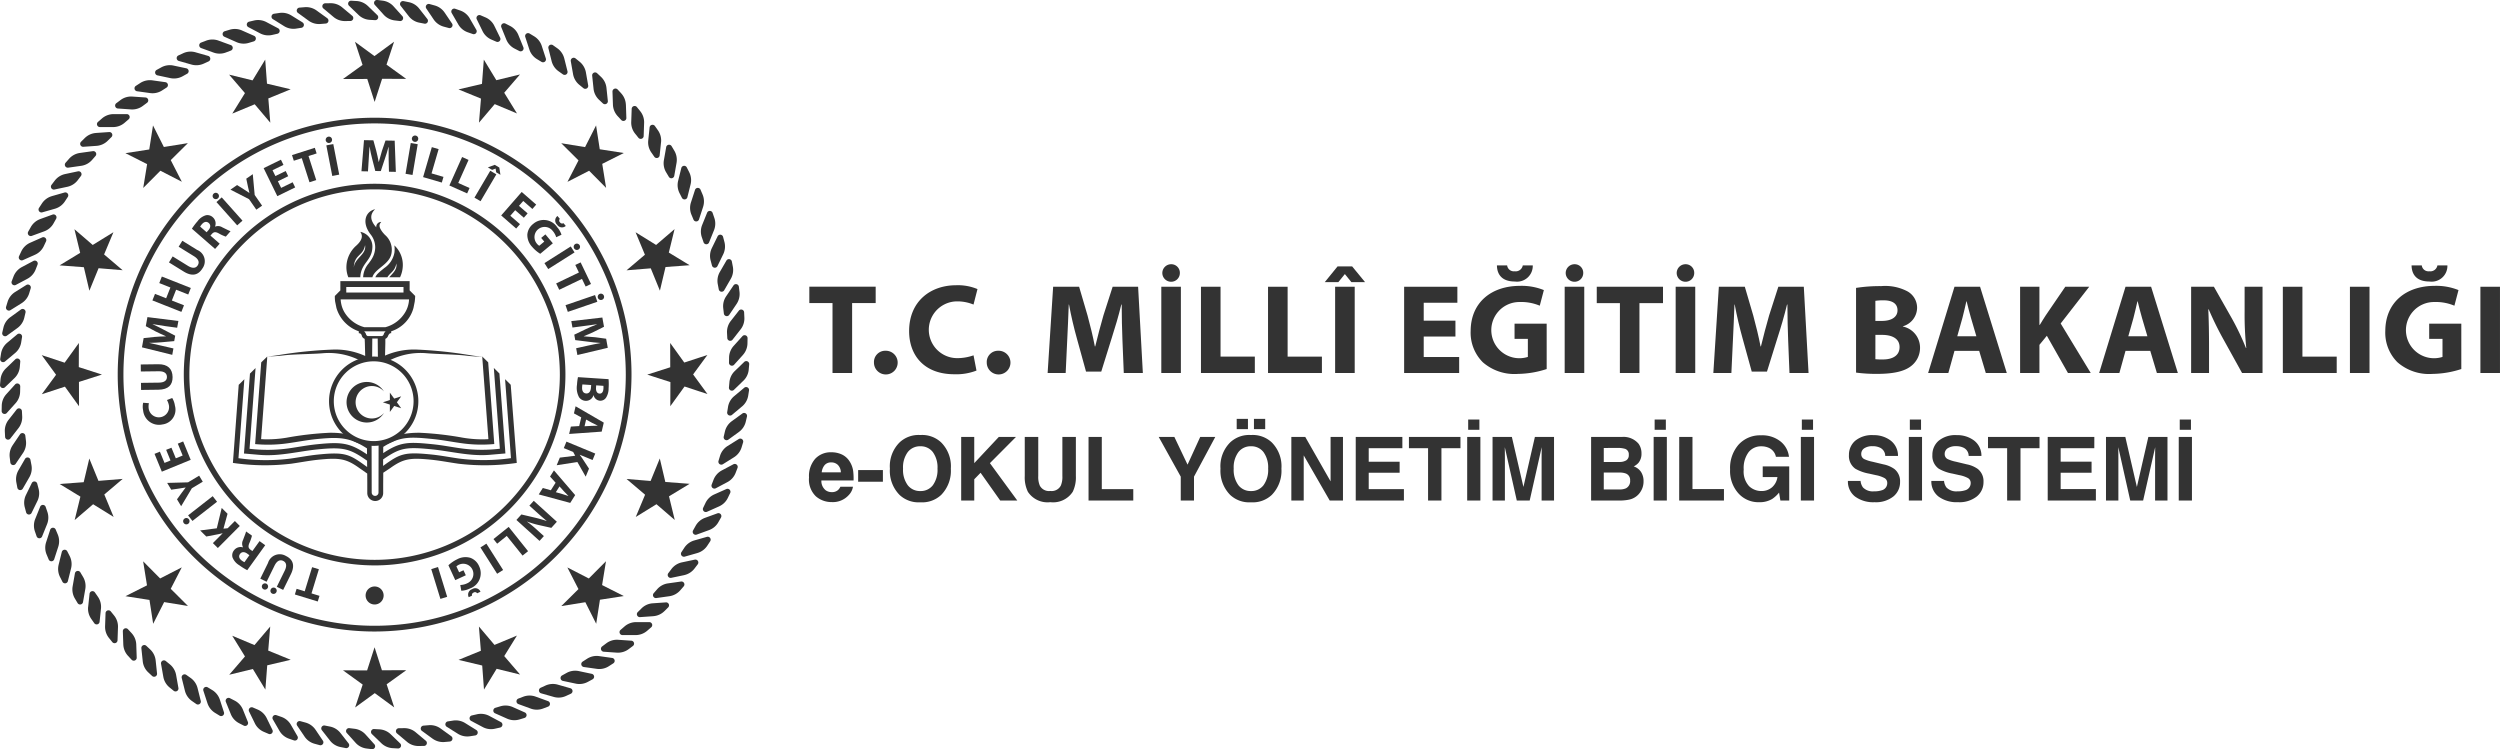 <svg xmlns="http://www.w3.org/2000/svg" width="339.632" height="101.781" viewBox="0 0 339.632 101.781"><defs><style>.a,.b{fill:#333;}.b{fill-rule:evenodd;}</style></defs><g transform="translate(7119.632 -480.001)"><g transform="translate(-7217 293)"><g transform="translate(97.368 187.001)"><g transform="translate(0 0)"><path class="a" d="M453.814,544.483h-1.822a.4.4,0,0,1-.231-.708l.522-.453a2.408,2.408,0,0,1,1.575-.6h1.822a.4.4,0,0,1,.232.709l-.522.452a2.408,2.408,0,0,1-1.576.6" transform="translate(-367.451 -458.206)"/><path class="a" d="M463.769,533.3l-1.82.126a.4.4,0,0,1-.28-.69l.493-.488a2.384,2.384,0,0,1,1.528-.7l1.818-.128a.4.4,0,0,1,.281.689l-.49.488a2.407,2.407,0,0,1-1.529.7" transform="translate(-375.022 -449.587)"/><path class="a" d="M472.98,521.473l-1.807.254a.4.4,0,0,1-.327-.669l.453-.519a2.394,2.394,0,0,1,1.476-.808l1.807-.256a.4.4,0,0,1,.328.666l-.455.524a2.408,2.408,0,0,1-1.476.808" transform="translate(-382.033 -440.477)"/><path class="a" d="M481.391,509.059l-1.785.373a.4.4,0,0,1-.372-.642l.417-.552a2.413,2.413,0,0,1,1.416-.911l1.784-.377a.4.4,0,0,1,.374.643l-.42.552a2.437,2.437,0,0,1-1.413.912" transform="translate(-388.44 -430.926)"/><path class="a" d="M488.962,496.1l-1.75.5a.405.405,0,0,1-.421-.618l.38-.578a2.41,2.41,0,0,1,1.348-1.006l1.753-.5a.4.4,0,0,1,.421.615l-.38.58a2.411,2.411,0,0,1-1.351,1.006" transform="translate(-394.216 -420.972)"/><path class="a" d="M495.675,482.684l-1.71.622a.4.4,0,0,1-.461-.584l.335-.6a2.4,2.4,0,0,1,1.278-1.1l1.712-.622a.4.4,0,0,1,.462.584l-.339.6a2.385,2.385,0,0,1-1.278,1.1" transform="translate(-399.344 -410.671)"/><path class="a" d="M501.476,468.856l-1.666.744a.4.4,0,0,1-.5-.553l.3-.624a2.4,2.4,0,0,1,1.2-1.186l1.665-.742a.4.4,0,0,1,.5.552l-.3.627a2.4,2.4,0,0,1-1.2,1.181" transform="translate(-403.781 -400.064)"/><path class="a" d="M506.35,454.7l-1.611.855a.4.4,0,0,1-.536-.513l.249-.646a2.429,2.429,0,0,1,1.111-1.267l1.61-.855a.4.4,0,0,1,.536.515l-.247.644a2.406,2.406,0,0,1-1.111,1.267" transform="translate(-407.518 -389.212)"/><path class="a" d="M510.271,440.28l-1.547.967a.4.4,0,0,1-.572-.478l.2-.661a2.407,2.407,0,0,1,1.021-1.341l1.544-.963a.4.4,0,0,1,.571.475l-.2.659a2.4,2.4,0,0,1-1.019,1.342" transform="translate(-410.537 -378.171)"/><path class="a" d="M513.212,425.655l-1.475,1.071a.4.4,0,0,1-.6-.433l.158-.674a2.4,2.4,0,0,1,.924-1.408l1.475-1.071a.4.4,0,0,1,.6.435l-.159.674a2.4,2.4,0,0,1-.923,1.405" transform="translate(-412.816 -366.981)"/><path class="a" d="M515.172,410.917l-1.394,1.17a.4.4,0,0,1-.634-.393l.109-.681a2.4,2.4,0,0,1,.823-1.47l1.4-1.171a.4.4,0,0,1,.632.391l-.107.684a2.418,2.418,0,0,1-.824,1.47" transform="translate(-414.352 -355.711)"/><path class="a" d="M516.126,396.114l-1.311,1.267a.4.4,0,0,1-.659-.347l.062-.689a2.4,2.4,0,0,1,.72-1.524l1.31-1.265a.4.4,0,0,1,.658.349l-.062.689a2.382,2.382,0,0,1-.717,1.521" transform="translate(-415.126 -344.403)"/><path class="a" d="M516.084,381.331l-1.22,1.353a.4.4,0,0,1-.68-.3l.012-.693a2.427,2.427,0,0,1,.611-1.57l1.219-1.353a.4.4,0,0,1,.681.3l-.013.69a2.413,2.413,0,0,1-.609,1.568" transform="translate(-415.149 -333.116)"/><path class="a" d="M514.906,366.647l-1.122,1.433a.4.4,0,0,1-.7-.25l-.035-.693a2.415,2.415,0,0,1,.5-1.606l1.123-1.434a.4.4,0,0,1,.7.25l.034.693a2.413,2.413,0,0,1-.5,1.608" transform="translate(-414.281 -321.913)"/><path class="a" d="M512.67,352.123l-1.02,1.509a.4.4,0,0,1-.718-.2l-.082-.687a2.4,2.4,0,0,1,.385-1.639l1.021-1.508a.4.4,0,0,1,.715.2l.084.687a2.414,2.414,0,0,1-.386,1.638" transform="translate(-412.593 -310.843)"/><path class="a" d="M509.407,337.83l-.91,1.576a.4.4,0,0,1-.73-.153l-.131-.68a2.407,2.407,0,0,1,.274-1.661l.91-1.576a.4.4,0,0,1,.728.153l.131.678a2.42,2.42,0,0,1-.272,1.662" transform="translate(-410.123 -299.955)"/><path class="a" d="M505.149,323.838l-.8,1.64a.4.4,0,0,1-.736-.1l-.178-.668a2.4,2.4,0,0,1,.152-1.677l.8-1.638a.4.4,0,0,1,.737.1l.178.669a2.423,2.423,0,0,1-.154,1.676" transform="translate(-406.89 -289.309)"/><path class="a" d="M499.9,310.215l-.683,1.69a.4.4,0,0,1-.742-.053l-.225-.653a2.392,2.392,0,0,1,.035-1.683l.683-1.689a.4.4,0,0,1,.742.05l.225.655a2.408,2.408,0,0,1-.035,1.683" transform="translate(-402.898 -278.947)"/><path class="a" d="M493.707,297.026l-.567,1.734a.4.4,0,0,1-.743,0l-.266-.638a2.4,2.4,0,0,1-.081-1.68l.562-1.734a.4.4,0,0,1,.745,0l.271.635a2.4,2.4,0,0,1,.079,1.68" transform="translate(-398.186 -268.929)"/><path class="a" d="M486.578,284.355l-.441,1.767a.4.4,0,0,1-.742.056l-.315-.619a2.415,2.415,0,0,1-.2-1.67l.441-1.768a.4.4,0,0,1,.745-.053l.312.617a2.4,2.4,0,0,1,.2,1.671" transform="translate(-392.758 -259.311)"/><path class="a" d="M478.567,272.231l-.316,1.793a.4.4,0,0,1-.739.107l-.355-.594a2.4,2.4,0,0,1-.312-1.654l.315-1.795a.4.4,0,0,1,.737-.107l.355.594a2.426,2.426,0,0,1,.315,1.655" transform="translate(-386.654 -250.117)"/><path class="a" d="M469.7,260.734l-.191,1.811a.4.4,0,0,1-.727.156l-.394-.567a2.4,2.4,0,0,1-.43-1.627l.191-1.811a.4.4,0,0,1,.726-.159l.4.569a2.388,2.388,0,0,1,.428,1.627" transform="translate(-379.896 -241.409)"/><path class="a" d="M460.033,249.906l-.062,1.821a.4.4,0,0,1-.715.207l-.431-.538a2.383,2.383,0,0,1-.543-1.593l.063-1.821a.4.4,0,0,1,.715-.206l.434.537a2.389,2.389,0,0,1,.539,1.594" transform="translate(-372.528 -233.221)"/><path class="a" d="M449.393,239.812l.062,1.823a.4.4,0,0,1-.7.258l-.471-.508a2.425,2.425,0,0,1-.653-1.552l-.063-1.823a.407.407,0,0,1,.7-.258l.468.508a2.42,2.42,0,0,1,.652,1.552" transform="translate(-364.362 -225.597)"/><path class="a" d="M437.885,230.508l.19,1.811a.4.4,0,0,1-.679.306l-.506-.474a2.419,2.419,0,0,1-.758-1.5l-.19-1.811a.4.4,0,0,1,.679-.306l.506.475a2.4,2.4,0,0,1,.758,1.5" transform="translate(-355.496 -218.582)"/><path class="a" d="M425.751,222.016l.315,1.795a.4.4,0,0,1-.659.352l-.536-.436a2.416,2.416,0,0,1-.86-1.448l-.315-1.793a.4.4,0,0,1,.655-.353l.539.437a2.421,2.421,0,0,1,.861,1.446" transform="translate(-346.156 -212.192)"/><path class="a" d="M413.046,214.4l.442,1.768a.4.4,0,0,1-.632.4l-.564-.4a2.4,2.4,0,0,1-.96-1.381l-.443-1.768a.4.4,0,0,1,.633-.4l.564.4a2.419,2.419,0,0,1,.959,1.384" transform="translate(-336.39 -206.472)"/><path class="a" d="M399.849,207.673l.564,1.733a.4.4,0,0,1-.6.44l-.592-.359a2.4,2.4,0,0,1-1.052-1.312l-.564-1.733a.4.4,0,0,1,.6-.438l.592.359a2.393,2.393,0,0,1,1.054,1.311" transform="translate(-326.253 -201.444)"/><path class="a" d="M386.218,201.9l.685,1.687a.4.4,0,0,1-.571.481l-.612-.315a2.4,2.4,0,0,1-1.144-1.237l-.683-1.689a.4.4,0,0,1,.567-.481l.618.316a2.391,2.391,0,0,1,1.141,1.237" transform="translate(-315.794 -197.142)"/><path class="a" d="M372.209,197.08l.8,1.637a.4.4,0,0,1-.533.519l-.637-.275a2.4,2.4,0,0,1-1.226-1.153l-.8-1.638a.4.4,0,0,1,.534-.518l.636.274a2.388,2.388,0,0,1,1.226,1.154" transform="translate(-305.053 -193.573)"/><path class="a" d="M357.9,193.256l.913,1.577a.4.4,0,0,1-.5.555l-.654-.227a2.4,2.4,0,0,1-1.3-1.064l-.911-1.577a.4.4,0,0,1,.5-.556l.652.228a2.4,2.4,0,0,1,1.305,1.063" transform="translate(-294.094 -190.768)"/><path class="a" d="M343.372,190.428l1.021,1.509a.4.4,0,0,1-.458.59l-.667-.179a2.423,2.423,0,0,1-1.376-.971l-1.018-1.512a.4.4,0,0,1,.456-.59l.668.184a2.4,2.4,0,0,1,1.373.969" transform="translate(-282.971 -188.724)"/><path class="a" d="M328.674,188.63l1.123,1.434a.4.4,0,0,1-.415.618l-.677-.132a2.4,2.4,0,0,1-1.441-.874l-1.12-1.436a.4.4,0,0,1,.413-.618l.677.135a2.385,2.385,0,0,1,1.439.872" transform="translate(-271.729 -187.469)"/><path class="a" d="M313.888,187.86l1.219,1.354a.4.4,0,0,1-.372.644l-.683-.082a2.417,2.417,0,0,1-1.5-.772l-1.22-1.355A.4.4,0,0,1,311.7,187l.686.086a2.4,2.4,0,0,1,1.5.771" transform="translate(-260.425 -187.001)"/><path class="a" d="M299.085,188.118l1.313,1.268a.4.4,0,0,1-.327.668l-.689-.04a2.4,2.4,0,0,1-1.547-.662l-1.313-1.267a.4.4,0,0,1,.324-.671l.69.04a2.406,2.406,0,0,1,1.548.664" transform="translate(-249.121 -187.316)"/><path class="a" d="M284.339,189.387l1.4,1.174a.4.4,0,0,1-.277.689l-.692.009a2.375,2.375,0,0,1-1.588-.553l-1.4-1.171a.4.4,0,0,1,.275-.69l.692-.01a2.416,2.416,0,0,1,1.591.553" transform="translate(-237.867 -188.398)"/><path class="a" d="M269.723,191.525l1.475,1.068a.4.4,0,0,1-.228.709l-.69.058a2.4,2.4,0,0,1-1.625-.441l-1.473-1.071a.4.4,0,0,1,.228-.71l.689-.057a2.4,2.4,0,0,1,1.625.446" transform="translate(-226.721 -190.103)"/><path class="a" d="M255.293,194.643l1.547.963a.4.4,0,0,1-.178.725l-.684.106a2.393,2.393,0,0,1-1.651-.33l-1.545-.963a.4.4,0,0,1,.177-.725l.685-.1a2.4,2.4,0,0,1,1.651.328" transform="translate(-215.726 -192.553)"/><path class="a" d="M241.138,198.735l1.61.852a.4.4,0,0,1-.128.736l-.674.154a2.391,2.391,0,0,1-1.669-.215l-1.613-.853a.4.4,0,0,1,.128-.731l.674-.159a2.412,2.412,0,0,1,1.672.216" transform="translate(-204.948 -195.735)"/><path class="a" d="M227.314,203.779l1.666.737a.406.406,0,0,1-.074.744l-.665.2a2.4,2.4,0,0,1-1.681-.1l-1.665-.74a.4.4,0,0,1,.075-.743l.662-.2a2.409,2.409,0,0,1,1.681.1" transform="translate(-194.433 -199.637)"/><path class="a" d="M213.906,209.735l1.713.624a.4.4,0,0,1-.024.744l-.647.246a2.388,2.388,0,0,1-1.684.022l-1.712-.621a.4.4,0,0,1,.024-.746l.647-.246a2.408,2.408,0,0,1,1.682-.024" transform="translate(-184.242 -204.226)"/><path class="a" d="M200.957,216.593l1.751.5a.4.4,0,0,1,.029.744l-.628.288a2.419,2.419,0,0,1-1.676.141l-1.756-.5a.4.4,0,0,1-.027-.745l.628-.29a2.4,2.4,0,0,1,1.678-.139" transform="translate(-174.407 -209.492)"/><path class="a" d="M188.539,224.314l1.784.38a.4.4,0,0,1,.079.74l-.6.334a2.42,2.42,0,0,1-1.665.256l-1.782-.38a.4.4,0,0,1-.082-.74l.609-.334a2.41,2.41,0,0,1,1.662-.256" transform="translate(-164.987 -215.41)"/><path class="a" d="M176.72,232.861l1.8.253a.4.4,0,0,1,.133.733l-.583.375a2.389,2.389,0,0,1-1.64.371l-1.807-.252a.4.4,0,0,1-.131-.732l.58-.378a2.42,2.42,0,0,1,1.644-.369" transform="translate(-156.03 -221.947)"/><path class="a" d="M165.543,242.191l1.818.126a.4.4,0,0,1,.181.723l-.555.412a2.4,2.4,0,0,1-1.61.487l-1.818-.127a.4.4,0,0,1-.182-.722l.554-.416a2.4,2.4,0,0,1,1.613-.483" transform="translate(-147.57 -229.073)"/><path class="a" d="M155.078,252.241H156.9a.4.4,0,0,1,.231.71l-.522.452a2.4,2.4,0,0,1-1.575.6h-1.82a.4.4,0,0,1-.234-.708l.522-.452a2.406,2.406,0,0,1,1.575-.6" transform="translate(-139.661 -236.74)"/><path class="a" d="M145.367,262.618l1.819-.126a.4.4,0,0,1,.283.69l-.494.487a2.4,2.4,0,0,1-1.526.7l-1.819.128a.4.4,0,0,1-.281-.69l.49-.487a2.4,2.4,0,0,1,1.529-.7" transform="translate(-132.333 -244.554)"/><path class="a" d="M136.462,273.645l1.806-.252a.4.4,0,0,1,.327.668l-.455.521a2.4,2.4,0,0,1-1.476.808l-1.8.256a.406.406,0,0,1-.331-.671l.456-.519a2.406,2.406,0,0,1,1.478-.811" transform="translate(-125.625 -252.864)"/><path class="a" d="M128.4,285.293l1.782-.378a.4.4,0,0,1,.374.643l-.417.552a2.408,2.408,0,0,1-1.417.909l-1.782.378a.4.4,0,0,1-.374-.641l.419-.55a2.4,2.4,0,0,1,1.414-.912" transform="translate(-119.565 -261.645)"/><path class="a" d="M121.217,297.493l1.753-.5a.4.4,0,0,1,.42.616l-.38.579a2.4,2.4,0,0,1-1.35,1.01l-1.751.5a.4.4,0,0,1-.42-.616l.38-.58a2.41,2.41,0,0,1,1.348-1.006" transform="translate(-114.184 -270.845)"/><path class="a" d="M114.96,310.208l1.713-.621a.4.4,0,0,1,.459.584l-.337.6a2.377,2.377,0,0,1-1.278,1.1l-1.712.625a.4.4,0,0,1-.462-.585l.339-.6a2.411,2.411,0,0,1,1.278-1.1" transform="translate(-109.509 -280.444)"/><path class="a" d="M109.661,323.349l1.665-.738a.4.4,0,0,1,.5.553l-.294.625a2.4,2.4,0,0,1-1.2,1.184l-1.666.742a.4.4,0,0,1-.5-.552l.293-.627a2.422,2.422,0,0,1,1.2-1.187" transform="translate(-105.575 -290.366)"/><path class="a" d="M105.338,336.869l1.612-.855a.4.4,0,0,1,.537.515l-.25.646a2.4,2.4,0,0,1-1.111,1.264l-1.609.856a.4.4,0,0,1-.536-.514l.246-.647a2.442,2.442,0,0,1,1.111-1.265" transform="translate(-102.389 -300.576)"/><path class="a" d="M102.009,350.695l1.545-.967a.4.4,0,0,1,.573.477l-.2.662a2.429,2.429,0,0,1-1.02,1.34l-1.548.964a.4.4,0,0,1-.57-.477l.2-.659a2.408,2.408,0,0,1,1.021-1.34" transform="translate(-99.96 -311.023)"/><path class="a" d="M99.7,364.756l1.476-1.073a.4.4,0,0,1,.6.437l-.158.674a2.417,2.417,0,0,1-.924,1.409l-1.473,1.069a.4.4,0,0,1-.6-.434l.156-.674a2.423,2.423,0,0,1,.923-1.409" transform="translate(-98.312 -321.652)"/><path class="a" d="M98.406,379l1.4-1.171a.4.4,0,0,1,.633.393l-.11.683a2.393,2.393,0,0,1-.821,1.47l-1.4,1.17a.4.4,0,0,1-.631-.39l.107-.684a2.419,2.419,0,0,1,.823-1.47" transform="translate(-97.446 -332.422)"/><path class="a" d="M98.152,393.343l1.31-1.268a.4.4,0,0,1,.658.35l-.06.689a2.409,2.409,0,0,1-.72,1.523L98.027,395.9a.4.4,0,0,1-.656-.347l.063-.69a2.383,2.383,0,0,1,.718-1.521" transform="translate(-97.368 -343.275)"/><path class="a" d="M98.929,407.722l1.22-1.354a.4.4,0,0,1,.682.3l-.016.693a2.384,2.384,0,0,1-.611,1.567l-1.219,1.355a.4.4,0,0,1-.68-.3l.015-.691a2.385,2.385,0,0,1,.609-1.568" transform="translate(-98.082 -354.158)"/><path class="a" d="M100.613,422.053l1.122-1.436a.4.4,0,0,1,.7.252l.037.694a2.416,2.416,0,0,1-.5,1.6l-1.123,1.436a.4.4,0,0,1-.7-.253l-.035-.691a2.406,2.406,0,0,1,.5-1.606" transform="translate(-99.457 -365.006)"/><path class="a" d="M103.255,436.279l1.019-1.509a.4.4,0,0,1,.715.2l.084.689a2.412,2.412,0,0,1-.385,1.636l-1.022,1.511a.4.4,0,0,1-.715-.2l-.082-.685a2.4,2.4,0,0,1,.387-1.638" transform="translate(-101.547 -375.779)"/><path class="a" d="M106.864,450.334l.911-1.579a.4.4,0,0,1,.73.155l.131.678a2.4,2.4,0,0,1-.274,1.661l-.91,1.579a.4.4,0,0,1-.73-.153l-.129-.68a2.42,2.42,0,0,1,.271-1.661" transform="translate(-104.367 -386.427)"/><path class="a" d="M111.429,464.137l.8-1.64a.4.4,0,0,1,.736.1l.177.67a2.4,2.4,0,0,1-.153,1.677l-.8,1.637a.4.4,0,0,1-.739-.1l-.177-.668a2.394,2.394,0,0,1,.156-1.677" transform="translate(-107.905 -396.887)"/><path class="a" d="M116.945,477.626l.681-1.689a.4.4,0,0,1,.745.05l.224.653a2.4,2.4,0,0,1-.037,1.685l-.683,1.687a.4.4,0,0,1-.742-.05l-.225-.653a2.423,2.423,0,0,1,.037-1.683" transform="translate(-112.164 -407.113)"/><path class="a" d="M123.355,490.732l.564-1.732a.4.4,0,0,1,.743,0l.269.638a2.406,2.406,0,0,1,.081,1.68l-.562,1.733a.4.4,0,0,1-.745,0l-.268-.639a2.4,2.4,0,0,1-.082-1.681" transform="translate(-117.094 -417.054)"/><path class="a" d="M130.65,503.4l.442-1.767a.4.4,0,0,1,.743-.054l.315.615a2.434,2.434,0,0,1,.2,1.673l-.443,1.77a.4.4,0,0,1-.742.052l-.312-.617a2.421,2.421,0,0,1-.2-1.671" transform="translate(-122.69 -426.669)"/><path class="a" d="M138.787,515.566l.316-1.793a.4.4,0,0,1,.739-.107l.356.6a2.411,2.411,0,0,1,.312,1.652l-.315,1.795a.4.4,0,0,1-.739.108l-.355-.594a2.433,2.433,0,0,1-.315-1.655" transform="translate(-128.92 -435.901)"/><path class="a" d="M147.73,527.169l.193-1.811a.4.4,0,0,1,.728-.157l.394.568a2.4,2.4,0,0,1,.428,1.627l-.191,1.812a.4.4,0,0,1-.727.156l-.4-.568a2.425,2.425,0,0,1-.43-1.627" transform="translate(-135.755 -444.713)"/><path class="a" d="M157.445,538.156l.065-1.821a.4.4,0,0,1,.714-.207l.436.538a2.4,2.4,0,0,1,.539,1.593l-.063,1.821a.4.4,0,0,1-.714.206l-.434-.538a2.4,2.4,0,0,1-.542-1.592" transform="translate(-143.17 -453.061)"/><path class="a" d="M167.665,548.46l-.063-1.823a.4.4,0,0,1,.7-.256l.471.506a2.42,2.42,0,0,1,.652,1.552l.062,1.82a.4.4,0,0,1-.7.256l-.468-.506a2.4,2.4,0,0,1-.652-1.549" transform="translate(-150.914 -460.895)"/><path class="a" d="M178.373,558.036l-.191-1.813a.4.4,0,0,1,.678-.3l.507.474a2.4,2.4,0,0,1,.758,1.5l.192,1.812a.4.4,0,0,1-.679.3l-.508-.475a2.388,2.388,0,0,1-.757-1.5" transform="translate(-158.979 -468.182)"/><path class="a" d="M189.723,566.847l-.316-1.793a.4.4,0,0,1,.658-.352l.537.436a2.408,2.408,0,0,1,.857,1.448l.318,1.793a.4.4,0,0,1-.655.353l-.539-.437a2.4,2.4,0,0,1-.86-1.448" transform="translate(-167.534 -474.892)"/><path class="a" d="M201.661,574.847l-.441-1.769a.4.4,0,0,1,.631-.4l.565.4a2.4,2.4,0,0,1,.958,1.383l.443,1.767a.4.4,0,0,1-.631.394l-.567-.394a2.408,2.408,0,0,1-.958-1.384" transform="translate(-176.536 -480.989)"/><path class="a" d="M214.132,581.992l-.564-1.733a.4.4,0,0,1,.6-.438l.593.357a2.42,2.42,0,0,1,1.052,1.311l.564,1.736a.4.4,0,0,1-.6.44l-.59-.36a2.4,2.4,0,0,1-1.052-1.312" transform="translate(-185.946 -486.443)"/><path class="a" d="M227.071,588.245l-.683-1.687a.4.4,0,0,1,.57-.481l.613.315a2.391,2.391,0,0,1,1.144,1.237l.681,1.689a.4.4,0,0,1-.567.481l-.617-.317a2.392,2.392,0,0,1-1.142-1.237" transform="translate(-195.713 -491.223)"/><path class="a" d="M240.42,593.583l-.8-1.637a.4.4,0,0,1,.533-.519l.636.274a2.413,2.413,0,0,1,1.227,1.153l.8,1.638a.4.4,0,0,1-.534.518l-.636-.272a2.4,2.4,0,0,1-1.226-1.154" transform="translate(-205.794 -495.311)"/><path class="a" d="M254.1,597.983l-.911-1.577a.4.4,0,0,1,.5-.553l.652.225a2.4,2.4,0,0,1,1.3,1.065l.911,1.577a.4.4,0,0,1-.5.555l-.651-.227a2.392,2.392,0,0,1-1.3-1.065" transform="translate(-216.132 -498.693)"/><path class="a" d="M268.056,601.408l-1.02-1.506a.4.4,0,0,1,.458-.59l.665.181a2.41,2.41,0,0,1,1.377.974l1.019,1.509a.4.4,0,0,1-.456.589l-.668-.182a2.391,2.391,0,0,1-1.375-.974" transform="translate(-226.676 -501.336)"/><path class="a" d="M282.229,603.868l-1.12-1.433a.4.4,0,0,1,.412-.619l.678.134a2.408,2.408,0,0,1,1.441.872l1.121,1.436a.4.4,0,0,1-.415.619l-.677-.135a2.384,2.384,0,0,1-1.441-.874" transform="translate(-237.393 -503.25)"/><path class="a" d="M296.528,605.328l-1.219-1.354a.4.4,0,0,1,.371-.646l.684.084a2.4,2.4,0,0,1,1.5.772l1.22,1.354a.4.4,0,0,1-.372.646l-.686-.087a2.411,2.411,0,0,1-1.5-.77" transform="translate(-248.209 -504.407)"/><path class="a" d="M310.9,605.781l-1.31-1.268a.4.4,0,0,1,.326-.668l.689.04a2.4,2.4,0,0,1,1.548.661l1.31,1.268a.4.4,0,0,1-.324.669l-.69-.038a2.412,2.412,0,0,1-1.548-.664" transform="translate(-259.084 -504.803)"/><path class="a" d="M325.269,605.2l-1.4-1.174a.4.4,0,0,1,.275-.689l.692-.01a2.385,2.385,0,0,1,1.59.556l1.4,1.17a.4.4,0,0,1-.278.69l-.692.009a2.4,2.4,0,0,1-1.59-.552" transform="translate(-269.959 -504.406)"/><path class="a" d="M339.567,603.474,338.09,602.4a.4.4,0,0,1,.23-.709l.692-.057a2.385,2.385,0,0,1,1.622.443l1.477,1.069a.4.4,0,0,1-.23.706l-.69.062a2.416,2.416,0,0,1-1.624-.443" transform="translate(-280.784 -503.112)"/><path class="a" d="M353.717,600.722l-1.544-.969a.4.4,0,0,1,.177-.719l.685-.106a2.4,2.4,0,0,1,1.653.329l1.545.964a.4.4,0,0,1-.178.724l-.685.106a2.419,2.419,0,0,1-1.653-.328" transform="translate(-291.503 -501.031)"/><path class="a" d="M367.666,596.953l-1.61-.853a.4.4,0,0,1,.126-.734l.673-.154a2.424,2.424,0,0,1,1.675.212l1.607.856a.4.4,0,0,1-.127.733l-.676.153a2.384,2.384,0,0,1-1.669-.212" transform="translate(-302.071 -498.173)"/><path class="a" d="M381.322,592.2l-1.666-.743a.4.4,0,0,1,.074-.74l.664-.2a2.418,2.418,0,0,1,1.681.1l1.664.74a.4.4,0,0,1-.074.743l-.662.2a2.416,2.416,0,0,1-1.681-.1" transform="translate(-312.422 -494.563)"/><path class="a" d="M394.639,586.481l-1.713-.627a.4.4,0,0,1,.02-.743l.649-.246a2.4,2.4,0,0,1,1.684-.02l1.712.621a.4.4,0,0,1-.021.746l-.649.246a2.407,2.407,0,0,1-1.682.024" transform="translate(-322.52 -490.21)"/><path class="a" d="M407.542,579.817l-1.753-.5a.405.405,0,0,1-.031-.746l.63-.288a2.416,2.416,0,0,1,1.679-.14l1.753.5a.4.4,0,0,1,.028.744l-.63.29a2.389,2.389,0,0,1-1.676.14" transform="translate(-332.308 -485.137)"/><path class="a" d="M419.966,572.247l-1.782-.378a.4.4,0,0,1-.08-.741l.6-.333a2.4,2.4,0,0,1,1.666-.254l1.782.378a.4.4,0,0,1,.081.742l-.609.332a2.413,2.413,0,0,1-1.663.255" transform="translate(-341.737 -479.372)"/><path class="a" d="M431.859,563.8l-1.807-.256a.4.4,0,0,1-.131-.731l.582-.375a2.4,2.4,0,0,1,1.641-.374l1.806.255a.4.4,0,0,1,.132.731l-.583.377a2.4,2.4,0,0,1-1.639.374" transform="translate(-350.765 -472.933)"/><path class="a" d="M443.165,554.54l-1.818-.128a.4.4,0,0,1-.181-.723l.553-.415a2.394,2.394,0,0,1,1.61-.483l1.819.125a.4.4,0,0,1,.182.723l-.556.416a2.407,2.407,0,0,1-1.61.484" transform="translate(-359.357 -465.875)"/></g></g><path class="b" d="M293.462,215.923l2.662-1.915-1.03-3.141,2.644,1.94,2.669-1.95-1.028,3.114,2.679,1.936-3.279-.015-1.014,3.146-1-3.123Z" transform="translate(-149.502 -18.187)"/><path class="b" d="M228.793,228.42l1.726-2.788-2.153-2.508,3.185.78,1.72-2.823.242,3.27,3.216.764-3.035,1.241.268,3.295-2.118-2.5Z" transform="translate(-99.873 -25.983)"/><path class="b" d="M171.486,267.219l.528-3.237-2.949-1.493,3.241-.5.509-3.266,1.475,2.929,3.264-.525-2.329,2.308,1.508,2.941-2.915-1.5Z" transform="translate(-54.661 -54.682)"/><path class="b" d="M135.5,326.413l-.751-3.192-3.3-.251,2.8-1.7-.78-3.212,2.484,2.141,2.814-1.734-1.269,3.024,2.519,2.14-3.268-.272Z" transform="translate(-25.989 -99.918)"/><path class="b" d="M126.29,391.692l-1.915-2.662-3.141,1.03,1.94-2.644-1.95-2.669,3.114,1.028,1.936-2.679-.015,3.279,3.146,1.013-3.123,1Z" transform="translate(-18.187 -149.502)"/><path class="b" d="M138.787,457.11,136,455.384l-2.508,2.153.78-3.185-2.823-1.72,3.27-.242.764-3.216,1.241,3.035,3.295-.268-2.5,2.118Z" transform="translate(-25.982 -199.881)"/><path class="b" d="M177.586,514.015l-3.236-.528-1.493,2.949-.5-3.241-3.266-.509,2.929-1.475-.525-3.264,2.308,2.329,2.942-1.508-1.5,2.915Z" transform="translate(-54.682 -244.69)"/><path class="b" d="M236.78,549.731l-3.192.751-.251,3.3-1.7-2.8-3.212.78,2.141-2.484-1.734-2.814,3.024,1.269,2.14-2.519-.272,3.268Z" transform="translate(-99.917 -273.096)"/><path class="b" d="M302.059,560.2l-2.662,1.915,1.03,3.141-2.644-1.94-2.669,1.95,1.028-3.114-2.679-1.936,3.279.015,1.013-3.146,1,3.123Z" transform="translate(-149.502 -282.151)"/><path class="b" d="M367.477,546.455l-1.726,2.788,2.153,2.508-3.185-.78L363,553.794l-.242-3.27-3.216-.763,3.035-1.241-.268-3.295,2.118,2.5Z" transform="translate(-199.881 -273.111)"/><path class="b" d="M424.382,507.9l-.528,3.237,2.949,1.493-3.241.5-.509,3.266-1.475-2.929-3.264.525,2.329-2.308-1.508-2.942,2.915,1.5Z" transform="translate(-244.69 -244.653)"/><path class="b" d="M460.1,449.147l.751,3.192,3.3.251-2.8,1.7.78,3.212-2.484-2.141-2.814,1.734,1.269-3.024-2.519-2.14,3.268.272Z" transform="translate(-273.096 -199.861)"/><path class="b" d="M470.564,383.094l1.915,2.662,3.141-1.03-1.94,2.644,1.95,2.669-3.114-1.028-1.936,2.679.015-3.279-3.146-1.013,3.123-1Z" transform="translate(-282.15 -149.502)"/><path class="b" d="M456.823,318.426l2.788,1.726L462.119,318l-.78,3.185,2.823,1.72-3.27.242-.764,3.216-1.241-3.035-3.295.268,2.5-2.118Z" transform="translate(-273.11 -99.873)"/><path class="b" d="M418.266,261.119l3.237.528L423,258.7l.5,3.241,3.266.509-2.929,1.475.525,3.264-2.308-2.329-2.942,1.508,1.5-2.915Z" transform="translate(-244.653 -54.662)"/><path class="b" d="M359.515,225.136l3.192-.751.251-3.3,1.7,2.8,3.212-.78-2.141,2.484,1.734,2.814-3.024-1.269-2.14,2.519.272-3.268Z" transform="translate(-199.861 -25.989)"/><path class="a" d="M228.383,343.919A25.923,25.923,0,1,1,254.306,318a25.951,25.951,0,0,1-25.924,25.922m0-51.088A25.165,25.165,0,1,0,253.547,318a25.195,25.195,0,0,0-25.165-25.166" transform="translate(-80.122 -80.107)"/><path class="a" d="M199.561,324.085a34.9,34.9,0,1,1,34.9-34.9,34.944,34.944,0,0,1-34.9,34.9m0-69.027a34.123,34.123,0,1,0,34.123,34.123,34.162,34.162,0,0,0-34.123-34.123" transform="translate(-51.301 -51.291)"/><g transform="translate(116.488 205.416)"><path class="a" d="M268.22,514.859l1.087.334-.237.769-3.11-.955.237-.769,1.1.34,1.006-3.279.919.281Z" transform="translate(-245.022 -452.661)"/><path class="a" d="M248.427,508.333l1.076-2.187c.322-.654.237-1.109-.2-1.325s-.855-.027-1.184.642l-1.076,2.187-.857-.421,1.049-2.132a1.657,1.657,0,0,1,2.435-.951c.958.472,1.261,1.279.666,2.491l-1.043,2.12Zm-1.226.146a.424.424,0,1,1-.761-.375.424.424,0,1,1,.761.375Zm1.172.576a.426.426,0,0,1-.58.2.42.42,0,0,1-.18-.573.416.416,0,0,1,.56-.2A.423.423,0,0,1,248.373,509.055Z" transform="translate(-229.945 -447.031)"/><path class="a" d="M232.179,496.134a8.36,8.36,0,0,1-1.087-.675,2.153,2.153,0,0,1-.918-1.07,1.071,1.071,0,0,1,.2-.948,1.126,1.126,0,0,1,1.217-.41l.011-.014a1.069,1.069,0,0,1,0-.974c.173-.465.388-.991.417-1.172l.8.572a5.3,5.3,0,0,1-.337.974c-.216.5-.153.719.16.952l.235.168.974-1.353.77.555Zm.294-2.035-.3-.219c-.388-.28-.757-.252-.975.05s-.126.628.227.891a2.388,2.388,0,0,0,.371.227Z" transform="translate(-217.71 -437.087)"/><path class="a" d="M214.2,482.878l-.672-.668,1.319-1.327-.013-.013c-.182.049-.359.085-.532.125l-1.673.321-.833-.827,2.263-.291.667-2.763.793.788-.554,2.026.573-.06.974-.979.671.668Z" transform="translate(-203.727 -426.843)"/><path class="a" d="M202.8,474.436a.431.431,0,0,1-.613-.08.421.421,0,0,1,.083-.6.427.427,0,0,1,.6.069A.434.434,0,0,1,202.8,474.436Zm-.03-1.132,3.341-2.607.593.758-3.342,2.607Z" transform="translate(-196.337 -421.706)"/><path class="a" d="M197.783,459.813l-1.485.893-1.453,2.434-.563-.936.649-.9c.2-.272.345-.463.526-.7l-.006-.01c-.275.055-.536.1-.859.143l-1.092.158-.553-.92,2.833-.077,1.512-.908Z" transform="translate(-189.356 -412.785)"/><path class="a" d="M188.021,440.257l.593,1.443.931-.381-.661-1.612.728-.3,1.026,2.5-3.923,1.607-.992-2.42.728-.3.628,1.53.814-.333-.592-1.444Z" transform="translate(-183.849 -397.851)"/><path class="a" d="M182.988,414.575a2.741,2.741,0,0,1,.369,1.04,2.014,2.014,0,0,1-1.7,2.551,2.159,2.159,0,0,1-2.617-1.887,2.507,2.507,0,0,1,0-1.06l.783.06a2.063,2.063,0,0,0-.015.82,1.393,1.393,0,0,0,2.741-.489,2.423,2.423,0,0,0-.275-.763Z" transform="translate(-178.713 -378.919)"/><path class="a" d="M177.87,397.793l2.437-.032c.728-.009,1.1-.291,1.09-.779s-.363-.776-1.11-.765l-2.437.031-.012-.954,2.374-.031c1.307-.018,1.937.635,1.951,1.74.014,1.068-.568,1.7-1.919,1.721l-2.362.031Z" transform="translate(-177.837 -364.195)"/><path class="a" d="M181.686,369.558c-.5-.072-1.112-.163-1.717-.273l0,.019c.508.225,1.07.506,1.529.755l1.533.8-.133.735-1.693.153c-.514.048-1.132.082-1.694.082l0,.012c.558.127,1.2.261,1.71.387l1.568.36-.158.871-4.116-1.02.227-1.254,1.464-.156c.506-.042,1.048-.077,1.553-.081l0-.02c-.461-.2-.985-.446-1.424-.665l-1.3-.7.223-1.231,4.206.527-.167.919Z" transform="translate(-178.349 -343.668)"/><path class="a" d="M184.861,347.475l1.512.6.579-1.466-1.512-.6.35-.889,3.937,1.555-.351.887-1.647-.65-.579,1.466,1.648.651-.353.893-3.938-1.556Z" transform="translate(-182.923 -325.967)"/><path class="a" d="M194.469,326.789l2.072,1.28c.62.382,1.08.342,1.338-.074s.11-.848-.526-1.24l-2.072-1.28.5-.813,2.019,1.248a1.655,1.655,0,0,1,.713,2.513c-.561.908-1.393,1.132-2.541.423l-2.008-1.241Z" transform="translate(-190.132 -310.37)"/><path class="a" d="M207.087,311.832a8.442,8.442,0,0,1,.773-1.02,2.162,2.162,0,0,1,1.152-.813,1.075,1.075,0,0,1,.924.289,1.122,1.122,0,0,1,.294,1.25l.015.012a1.066,1.066,0,0,1,.969.095c.446.215.95.479,1.126.524l-.645.74a5.364,5.364,0,0,1-.937-.427c-.472-.262-.7-.22-.962.07l-.19.216,1.255,1.1-.624.714Zm2,.483.248-.284c.314-.359.32-.729.04-.973s-.614-.186-.908.142a2.4,2.4,0,0,0-.261.346Z" transform="translate(-200.137 -299.178)"/><path class="a" d="M219.048,297.957a.431.431,0,0,1,.04-.616.419.419,0,0,1,.6.044.425.425,0,0,1-.03.6A.435.435,0,0,1,219.048,297.957Zm1.127-.1,2.818,3.161-.718.639-2.817-3.162Z" transform="translate(-209.172 -289.458)"/><path class="a" d="M232.652,291.416l-.988-1.425-2.525-1.295.9-.623.935.59c.284.178.486.314.731.48l.01-.007c-.072-.271-.129-.529-.2-.849l-.228-1.082.884-.612.259,2.826,1.006,1.452Z" transform="translate(-216.95 -281.347)"/><path class="a" d="M251.443,280.582l-1.4.685.442.9,1.563-.764.345.7-2.427,1.187-1.858-3.806,2.348-1.147.344.706-1.484.725.387.791,1.4-.684Z" transform="translate(-231.411 -275.057)"/><path class="a" d="M265.657,272.923l-1.083.346-.245-.767,3.1-.991.245.766-1.1.353,1.046,3.268-.916.294Z" transform="translate(-243.779 -269.847)"/><path class="a" d="M283.592,265.642a.432.432,0,0,1,.349-.51.42.42,0,0,1,.5.345.425.425,0,0,1-.332.5A.434.434,0,0,1,283.592,265.642Zm1.022.486.809,4.158-.944.183-.808-4.158Z" transform="translate(-258.458 -264.977)"/><path class="a" d="M307.715,269.8c-.01-.509-.017-1.124-.006-1.739h-.019c-.141.538-.328,1.137-.5,1.63l-.544,1.643-.748-.014-.422-1.646c-.13-.5-.263-1.1-.353-1.658h-.013c-.035.571-.066,1.224-.106,1.751l-.1,1.606-.885-.017.345-4.226,1.274.021.389,1.421c.124.492.245,1.022.331,1.52h.018c.128-.488.282-1.044.429-1.513l.478-1.4,1.249.022.158,4.237-.936-.018Z" transform="translate(-274.034 -266.505)"/><path class="a" d="M330.89,265.682l-.707,4.179-.948-.161.707-4.178Zm-.787-.816a.431.431,0,0,1,.507-.354.419.419,0,0,1,.343.5.425.425,0,0,1-.486.351A.435.435,0,0,1,330.1,264.866Z" transform="translate(-293.262 -264.506)"/><path class="a" d="M340.466,271.129l.924.269-.961,3.3,1.619.472-.225.772-2.543-.741Z" transform="translate(-300.921 -269.555)"/><path class="a" d="M356.042,276.789l.876.392-1.4,3.131,1.537.686-.328.734-2.414-1.078Z" transform="translate(-312.384 -273.871)"/><path class="a" d="M371.62,282.553l-2.147,3.65-.828-.487,2.147-3.651Zm.4-.925.155.987-.58-.341-.074-.5-.01-.006-.468.177-.574-.338.933-.348Z" transform="translate(-323.309 -277.282)"/><path class="a" d="M387.007,300.262l-1.174-1.025-.662.757,1.312,1.146-.517.591-2.036-1.777,2.787-3.192,1.97,1.719-.517.593-1.245-1.087-.579.662,1.175,1.026Z" transform="translate(-334.963 -289.099)"/><path class="a" d="M400.62,315.635a4.729,4.729,0,0,1-1.09-.933,2.36,2.36,0,0,1-.663-1.687,2.046,2.046,0,0,1,.8-1.444,2.185,2.185,0,0,1,3.247.441,2.9,2.9,0,0,1,.594,1.035l-.718.336a2.339,2.339,0,0,0-.492-.875,1.379,1.379,0,0,0-2.162,1.714,1.261,1.261,0,0,0,.351.322l.68-.567-.419-.5.574-.479,1.01,1.211Zm2.663-4.749a.331.331,0,0,0,.016.47.352.352,0,0,0,.475.118l.315.376a.772.772,0,0,1-1.172-.168.758.758,0,0,1,.045-1.183Z" transform="translate(-346.347 -299.571)"/><path class="a" d="M412.753,327.491l-3.576,2.26-.513-.811,3.576-2.261Zm.082-1.129a.432.432,0,0,1,.6.141.419.419,0,0,1-.141.586.426.426,0,0,1-.585-.127A.434.434,0,0,1,412.834,326.362Z" transform="translate(-353.82 -311.614)"/><path class="a" d="M418.455,338.4l-.492-1.026.725-.347,1.408,2.932-.725.348-.5-1.041-3.091,1.484-.416-.866Z" transform="translate(-358.928 -319.795)"/><path class="a" d="M425.036,356.007l-4.01,1.373-.312-.911,4.011-1.373Zm.342-1.08a.432.432,0,0,1,.553.275.422.422,0,0,1-.273.54.428.428,0,0,1-.542-.261A.435.435,0,0,1,425.378,354.927Z" transform="translate(-363.007 -333.425)"/><path class="a" d="M426.255,372.371c.5-.11,1.1-.237,1.708-.346l0-.019c-.556-.033-1.181-.1-1.7-.173l-1.719-.213-.133-.737,1.535-.737c.464-.225,1.033-.474,1.559-.672l0-.012c-.568.077-1.215.175-1.74.238l-1.6.213-.158-.873,4.218-.488.227,1.256-1.318.66c-.459.217-.955.441-1.427.621l0,.02c.5.03,1.08.074,1.568.124l1.466.2.223,1.232-4.129.981-.167-.921Z" transform="translate(-365.516 -343.831)"/><path class="a" d="M431.533,402.917a7.631,7.631,0,0,1,.006,1.241,2.336,2.336,0,0,1-.321,1.232.921.921,0,0,1-.861.454.959.959,0,0,1-.858-.756h-.012a1.059,1.059,0,0,1-1.1.771,1.13,1.13,0,0,1-.868-.5,2.666,2.666,0,0,1-.273-1.686,7.388,7.388,0,0,1,.131-1.031Zm-3.555.716a3.017,3.017,0,0,0-.038.369c-.028.432.11.826.555.856.427.028.622-.344.652-.819l.022-.326Zm1.875.125-.021.313c-.033.5.156.785.47.806s.5-.212.533-.645a2.594,2.594,0,0,0,0-.408Z" transform="translate(-367.979 -369.822)"/><path class="a" d="M424.428,420.81l-.99-.54.225-.965,3.828,2.22-.285,1.223-4.42.316.233-1,1.132-.072Zm.453,1.209.934-.053c.262-.016.585-.018.844-.023l0-.011c-.231-.119-.528-.252-.751-.375l-.817-.449Z" transform="translate(-364.587 -382.525)"/><path class="a" d="M420.9,441.134l-.364.877-1.73-.716-.007.017c.115.15.215.3.319.445l.933,1.428-.45,1.085-1.129-1.986-2.812.434.428-1.034,2.086-.257-.273-.508-1.277-.53.363-.877Z" transform="translate(-359.153 -397.931)"/><path class="a" d="M407.7,457.632l-.757-.836.53-.837,2.883,3.356-.671,1.061-4.276-1.154.551-.87,1.092.305Zm.031,1.29.9.258c.253.07.557.174.8.256l.006-.01c-.179-.187-.416-.412-.585-.6l-.624-.692Z" transform="translate(-351.339 -410.47)"/><path class="a" d="M395,473.353l3.14,2.845-.752.83-1.741-.391a12.349,12.349,0,0,1-1.54-.463l-.013.014a15.781,15.781,0,0,1,1.364,1.126l.918.832-.591.652-3.14-2.845.675-.746,1.82.428a15.734,15.734,0,0,1,1.6.459l.008-.017c-.431-.358-.883-.75-1.395-1.213l-.946-.857Z" transform="translate(-341.609 -423.731)"/><path class="a" d="M384.2,491.563l-.749.6-2.147-2.675L380,490.545l-.5-.627,2.063-1.655Z" transform="translate(-331.579 -435.098)"/><path class="a" d="M374.331,501.938l-2.27-3.576.811-.516,2.27,3.576Z" transform="translate(-325.914 -442.405)"/><path class="a" d="M353.758,506.633a4.741,4.741,0,0,1,1.183-.81,2.355,2.355,0,0,1,1.8-.2,2.051,2.051,0,0,1,1.189,1.147,2.188,2.188,0,0,1-1.268,3.025,2.927,2.927,0,0,1-1.155.3l-.139-.78a2.339,2.339,0,0,0,.972-.249,1.381,1.381,0,1,0-1.5-2.279l.372.8.594-.275.315.68-1.433.661Zm3.9,3.808a.33.33,0,0,0-.458-.107.352.352,0,0,0-.238.429l-.445.206a.773.773,0,0,1,.466-1.089.758.758,0,0,1,1.131.35Z" transform="translate(-311.959 -448.255)"/><path class="a" d="M345.181,515.541l-1.245-4.047.919-.282,1.246,4.046Z" transform="translate(-304.471 -452.594)"/></g><g transform="translate(147.036 266.675)"><path class="a" d="M307.634,522.33a1.224,1.224,0,1,0,1.225,1.224A1.225,1.225,0,0,0,307.634,522.33Z" transform="translate(-306.409 -522.33)"/></g><g transform="translate(128.977 215.422)"><path class="a" d="M296.436,314.564c.113-1.339,1.753-1.768,1.534-3.061C297.7,313.015,296.51,312.724,296.436,314.564Zm-.742,1.3a3.665,3.665,0,0,1-.256-1.511,3.948,3.948,0,0,1,1.326-2.778c.785-.7.969-1.328.552-1.881a2.019,2.019,0,0,1,1.646,2.142c-.072,1.8-1.561,2.088-1.639,4.028Zm6.255-4.332a3.633,3.633,0,0,1,1.147,2.821,3.9,3.9,0,0,1-.373,1.511h-1.467c.493-.578,1.1-1.051.963-1.871-.19,1.057-.827,1.233-1.219,1.871h-1.634a1.552,1.552,0,0,1,.4-.557c.116-.115.244-.226.377-.336s.291-.236.437-.357a3.209,3.209,0,0,0,1.381-2.106A3.565,3.565,0,0,0,301.95,311.533Zm-2.986,4.332h-1.256a3.108,3.108,0,0,1,.745-1.87c.1-.137.2-.273.3-.414a4.078,4.078,0,0,0,.281-.479,3.106,3.106,0,0,0,.316-1.271,2.811,2.811,0,0,0-.571-1.719c-1.316-1.648-.779-3.174.56-3.495-.757.739-.685,1.516.153,2.467a.67.67,0,0,1,.684-.737c-.417.429-.238.841.167,1.388.089.112.2.236.33.373a2.656,2.656,0,0,1,.906,2.378C301.409,314.123,299.316,314.634,298.964,315.865Z" transform="translate(-279.984 -306.618)"/><g transform="translate(13.091 20.018)"><path class="a" d="M300.586,409.628a2.731,2.731,0,0,1-.994.938,2.665,2.665,0,0,1-1.193.34,1.066,1.066,0,0,1-.14.006,2.756,2.756,0,0,1-1.149-5.259,2.436,2.436,0,0,1,.328-.127,2.758,2.758,0,0,1,3.149,1.159,2.205,2.205,0,0,0-2.553-.534,2.048,2.048,0,0,0-.292.163,2.2,2.2,0,0,0,1.2,4.047h0a2.187,2.187,0,0,0,1.638-.733" transform="translate(-293.127 -401.949)"/><path class="a" d="M318.336,413.014l.432.6-.95-.31-.589.811v-1l-.95-.311.95-.31v-1l.253.348.337.46.95-.307-.588.807Z" transform="translate(-308.965 -406.591)"/><path class="a" d="M291.566,390.869a6.067,6.067,0,1,0,6.067,6.067A6.066,6.066,0,0,0,291.566,390.869Zm0,11.486a5.419,5.419,0,1,1,5.419-5.419A5.418,5.418,0,0,1,291.566,402.355Z" transform="translate(-285.499 -390.869)"/></g><path class="b" d="M268.175,361.82l-.766-.761.8,10.731a26.555,26.555,0,0,1-7.067.051c-1.239-.176-2.475-.418-3.713-.544-3.712-.378-4.268-.131-6.592,1.549l.006-.883c2.3-1.6,3.117-1.725,6.658-1.365,2.634.268,5.178.97,7.855.736l2.1-.183-.815-10.86-.759-.753.817,10.973a20.768,20.768,0,0,1-5.353-.062c-1.258-.178-2.513-.423-3.769-.55-3.347-.341-4.412-.327-6.725,1.207l.006-.846c2.3-1.445,3.661-1.379,6.79-1.061,1.266.129,2.53.375,3.8.554a18.809,18.809,0,0,0,4.494.119l-.827-11.1-.071-.07-.7-.682,0-.035-.036,0V358a17.638,17.638,0,0,1-1.772-.221,59.413,59.413,0,0,0-7.284-.746,9.814,9.814,0,0,0-4.15.825l.041-1.7s0-.018,0-.018v-.558a.691.691,0,0,0,.339-.325c.124-.325.272-.47.456-.438v-.262a4.573,4.573,0,0,0,3.031-3.19l.166-.837a7.57,7.57,0,0,0,.06-.774l-.752-.756v-1.258h-9.412V349l-.749.756a4.892,4.892,0,0,0,.039.763l.179.87a4.8,4.8,0,0,0,3.036,3.168v.262c.262,0,.378.159.428.406a.662.662,0,0,0,.371.357l.025.541.044,1.784a9.772,9.772,0,0,0-4.257-.872,58.662,58.662,0,0,0-7.25.712,17.5,17.5,0,0,1-1.791.223,19.125,19.125,0,0,0,2.28-.148c1.255-.149,4-.172,5.262-.284a9.312,9.312,0,0,1,4.954.932,5.892,5.892,0,0,1,1.746-.333l.023-2.593h.735l.026,2.61a5.882,5.882,0,0,1,1.559.366,9.333,9.333,0,0,1,5.064-.982c1.264.112,4.041.169,5.3.318a19.214,19.214,0,0,0,2.261.148v.005l.005.212.824,10.988-.543.025a16.126,16.126,0,0,1-2.96-.228,43.423,43.423,0,0,0-5.845-.665c-.206,0-.411,0-.615.008a11.626,11.626,0,0,0-1.722.188,5.9,5.9,0,0,1-3.234,1.414v.141l-.011,6.364a.462.462,0,0,1-.925,0l-.009-3.887.009.006-.009-.006-.006-2.478v-.12a5.9,5.9,0,0,1-3.626-1.484,12.009,12.009,0,0,0-1.421-.139c-.2-.006-.408-.009-.614-.008a43.438,43.438,0,0,0-5.846.665,16.118,16.118,0,0,1-2.959.228l-.544-.025.824-10.988.005-.212v-.015l-.037,0,0,.035-.706.682-.071.07-.827,11.1a18.806,18.806,0,0,0,4.494-.119c1.268-.18,2.533-.425,3.8-.554,3.16-.322,4.558-.25,6.9,1.258l.006.811c-2.355-1.583-3.466-1.713-6.836-1.369-1.257.127-2.511.372-3.77.55a20.766,20.766,0,0,1-5.353.062l.818-10.973-.76.753-.815,10.86,2.1.183c2.677.234,5.221-.467,7.855-.736,3.565-.364,4.423-.117,6.771,1.529l.006.857c-2.415-1.757-2.936-2.071-6.7-1.688-1.237.126-2.474.369-3.713.544a26.555,26.555,0,0,1-7.067-.051l.8-10.731-.766.761-.79,10.61a29.9,29.9,0,0,0,7.924.108c1.23-.175,2.457-.416,3.686-.541,2.858-.291,3.78-.159,5.587,1.143l1.051.735.008,1.161c0,.005,0,.006,0,.012v1.483a1.075,1.075,0,0,0,1.071,1.072h.017a1.075,1.075,0,0,0,1.072-1.072v-1.1l.011-1.668.939-.622c1.808-1.3,2.729-1.434,5.587-1.143,1.229.125,2.455.366,3.687.541a29.9,29.9,0,0,0,7.924-.108ZM245.834,348.54h7.776v.753h-7.776Zm-.307,3.324a3.7,3.7,0,0,1-.364-.979,4.436,4.436,0,0,1-.092-.661h9.292a3.482,3.482,0,0,1-.089.661,3.6,3.6,0,0,1-.374.986A4.482,4.482,0,0,1,251.151,354h-2.858A4.522,4.522,0,0,1,245.526,351.864Zm5.185,3.339H248.73a.4.4,0,0,1-.212-.237.709.709,0,0,0-.225-.359l0-.049h2.858l0,.049a.6.6,0,0,0-.21.3A.407.407,0,0,1,250.711,355.2Z" transform="translate(-230.402 -337.97)"/></g></g><g transform="translate(-7049 113)"><path class="a" d="M42.467,414.516H39.318v-2.227h9.013v2.227h-3.2v9.5H42.467Z" transform="translate(0 -6.342)"/><path class="a" d="M66.357,440.7a1.531,1.531,0,0,1,1.566-1.618,1.61,1.61,0,1,1-1.566,1.618Z" transform="translate(-18.258 -24.43)"/><path class="a" d="M90.211,423.288a7.561,7.561,0,0,1-3.01.5c-4.054,0-6.142-2.523-6.142-5.864,0-4,2.853-6.229,6.4-6.229a6.914,6.914,0,0,1,2.888.522l-.539,2.105a5.729,5.729,0,0,0-2.227-.435A3.855,3.855,0,0,0,87.6,421.6a6.623,6.623,0,0,0,2.21-.383Z" transform="translate(-28.185 -5.944)"/><path class="a" d="M113.537,440.7a1.531,1.531,0,0,1,1.566-1.618,1.61,1.61,0,1,1-1.566,1.618Z" transform="translate(-50.115 -24.43)"/><path class="a" d="M149.147,419.551c-.052-1.409-.1-3.112-.1-4.816h-.052c-.365,1.5-.852,3.164-1.3,4.538l-1.425,4.572h-2.069l-1.252-4.538c-.383-1.374-.783-3.042-1.06-4.572h-.035c-.07,1.583-.122,3.39-.209,4.851l-.209,4.451h-2.451l.748-11.718h3.529l1.147,3.912c.365,1.356.731,2.816.991,4.19h.052c.331-1.356.731-2.9,1.113-4.207l1.252-3.895h3.46l.644,11.718h-2.591Z" transform="translate(-67.293 -6.361)"/><path class="a" d="M189.209,405.957v11.718h-2.66V405.957Zm-2.521-1.86a1.2,1.2,0,0,1,1.217-1.2,1.162,1.162,0,0,1,1.165,1.2,1.18,1.18,0,0,1-1.165,1.182A1.2,1.2,0,0,1,186.688,404.1Z" transform="translate(-99.415 0)"/><path class="a" d="M203.143,412.318h2.66v9.493h4.658v2.225h-7.319Z" transform="translate(-110.62 -6.361)"/><path class="a" d="M231.2,412.318h2.661v9.493h4.658v2.225H231.2Z" transform="translate(-129.566 -6.361)"/><path class="a" d="M258.646,403.808l1.756,2.138h-1.86l-.869-1.078h-.035l-.869,1.078h-1.843l1.739-2.138Zm.348,2.764V418.29h-2.66V406.572Z" transform="translate(-145.585 -0.615)"/><path class="a" d="M295.1,419.081H290.79v2.782h4.815v2.173H288.13V412.318h7.232v2.173H290.79v2.434H295.1Z" transform="translate(-168.006 -6.361)"/><path class="a" d="M326.282,417.461a13.093,13.093,0,0,1-3.911.661,6.533,6.533,0,0,1-4.764-1.582,5.671,5.671,0,0,1-1.652-4.259c.017-3.895,2.851-6.12,6.693-6.12a8.066,8.066,0,0,1,3.252.574l-.557,2.121a6.491,6.491,0,0,0-2.73-.5,3.818,3.818,0,1,0,1.113,7.459v-2.451h-1.808v-2.069h4.364Zm-5.372-14.082a.914.914,0,0,0,1.026.8.976.976,0,0,0,1.1-.8h1.356a2.137,2.137,0,0,1-2.434,2.191c-1.721,0-2.417-.921-2.434-2.191Z" transform="translate(-186.794 -0.325)"/><path class="a" d="M357.945,405.957v11.718h-2.66V405.957Zm-2.521-1.86a1.2,1.2,0,0,1,1.217-1.2,1.162,1.162,0,0,1,1.165,1.2,1.18,1.18,0,0,1-1.165,1.182A1.2,1.2,0,0,1,355.424,404.1Z" transform="translate(-213.351 0)"/><path class="a" d="M371.846,414.543H368.7v-2.225H377.7v2.225h-3.2v9.493h-2.66Z" transform="translate(-222.408 -6.361)"/><path class="a" d="M404.37,405.957v11.718h-2.66V405.957Zm-2.521-1.86a1.2,1.2,0,0,1,1.217-1.2,1.163,1.163,0,0,1,1.165,1.2,1.18,1.18,0,0,1-1.165,1.182A1.2,1.2,0,0,1,401.849,404.1Z" transform="translate(-244.698 0)"/><path class="a" d="M427.617,419.551c-.052-1.409-.1-3.112-.1-4.816h-.052c-.364,1.5-.852,3.164-1.3,4.538l-1.425,4.572h-2.069l-1.252-4.538c-.383-1.374-.783-3.042-1.061-4.572h-.035c-.07,1.583-.122,3.39-.209,4.851l-.209,4.451h-2.451l.748-11.718h3.528l1.147,3.912c.365,1.356.731,2.816.991,4.19h.052c.331-1.356.731-2.9,1.113-4.207l1.252-3.895h3.46l.644,11.718h-2.591Z" transform="translate(-255.324 -6.361)"/><path class="a" d="M477.166,412.294a21.076,21.076,0,0,1,3.425-.244,6.468,6.468,0,0,1,3.46.661,2.55,2.55,0,0,1,1.409,2.295,2.647,2.647,0,0,1-1.93,2.5v.035a2.932,2.932,0,0,1,2.33,2.886,3.122,3.122,0,0,1-1.217,2.486c-.852.678-2.278,1.06-4.607,1.06a20.536,20.536,0,0,1-2.868-.174Zm2.626,4.485h.869c1.391,0,2.138-.573,2.138-1.443,0-.886-.678-1.355-1.878-1.355a7.226,7.226,0,0,0-1.13.069Zm0,5.2a8.356,8.356,0,0,0,1.026.035c1.2,0,2.26-.451,2.26-1.686,0-1.182-1.06-1.652-2.382-1.652h-.9Z" transform="translate(-295.649 -6.18)"/><path class="a" d="M510.894,421.028l-.835,3.008h-2.747l3.582-11.718h3.476L518,424.036h-2.851l-.9-3.008Zm2.973-1.982-.731-2.486c-.208-.7-.417-1.564-.591-2.259h-.035c-.174.7-.348,1.582-.539,2.259l-.7,2.486Z" transform="translate(-316.004 -6.361)"/><path class="a" d="M545.788,412.318h2.625V417.5h.052c.26-.452.538-.87.8-1.287l2.659-3.895h3.252l-3.877,4.99,4.085,6.728H552.29l-2.868-5.06-1.008,1.234v3.825h-2.625Z" transform="translate(-341.984 -6.361)"/><path class="a" d="M582.437,421.028l-.835,3.008h-2.747l3.582-11.718h3.476l3.634,11.718H586.7l-.9-3.008Zm2.973-1.982-.731-2.486c-.208-.7-.417-1.564-.591-2.259h-.035c-.174.7-.348,1.582-.538,2.259l-.7,2.486Z" transform="translate(-364.312 -6.361)"/><path class="a" d="M617.331,424.036V412.318h3.094l2.434,4.294a33.925,33.925,0,0,1,1.912,4.016h.052a43.432,43.432,0,0,1-.226-4.885v-3.425h2.434v11.718h-2.781l-2.5-4.52a43.53,43.53,0,0,1-2.034-4.138l-.052.018c.07,1.547.1,3.2.1,5.111v3.529Z" transform="translate(-390.292 -6.361)"/><path class="a" d="M655.7,412.318h2.66v9.493h4.658v2.225H655.7Z" transform="translate(-416.202 -6.361)"/><path class="a" d="M686.422,412.318v11.718h-2.661V412.318Z" transform="translate(-435.148 -6.361)"/><path class="a" d="M708.88,417.461a13.093,13.093,0,0,1-3.911.661,6.532,6.532,0,0,1-4.764-1.582,5.67,5.67,0,0,1-1.652-4.259c.017-3.895,2.852-6.12,6.693-6.12a8.066,8.066,0,0,1,3.252.574l-.557,2.121a6.49,6.49,0,0,0-2.73-.5,3.818,3.818,0,1,0,1.113,7.459v-2.451h-1.808v-2.069h4.364Zm-5.372-14.082a.914.914,0,0,0,1.026.8.976.976,0,0,0,1.1-.8h1.356a2.137,2.137,0,0,1-2.434,2.191c-1.721,0-2.417-.921-2.434-2.191Z" transform="translate(-445.136 -0.325)"/><path class="a" d="M741,412.318v11.718h-2.66V412.318Z" transform="translate(-472.003 -6.361)"/></g><path class="a" d="M3.3-5.18a1.134,1.134,0,0,0-.9.363,1.813,1.813,0,0,0-.4.984h2.6a1.454,1.454,0,0,0-.4-1A1.246,1.246,0,0,0,3.3-5.18Zm0-1.377a3.347,3.347,0,0,1,1.436.3,2.515,2.515,0,0,1,1.055.943A3.219,3.219,0,0,1,6.275-4,8.514,8.514,0,0,1,6.328-2.73H1.957a1.587,1.587,0,0,0,.6,1.348,1.421,1.421,0,0,0,.832.24,1.2,1.2,0,0,0,.838-.293,1.391,1.391,0,0,0,.311-.439H6.246A2.118,2.118,0,0,1,5.654-.721a2.9,2.9,0,0,1-2.3.932,3.239,3.239,0,0,1-2.15-.785A3.167,3.167,0,0,1,.275-3.129a3.551,3.551,0,0,1,.841-2.543A2.875,2.875,0,0,1,3.3-6.557Zm3.65,2.42h3.363v1.582H6.949ZM15.4-1.289a2.061,2.061,0,0,0,1.7-.791,3.535,3.535,0,0,0,.63-2.25,3.537,3.537,0,0,0-.63-2.247,2.058,2.058,0,0,0-1.7-.794,2.086,2.086,0,0,0-1.711.791,3.5,3.5,0,0,0-.639,2.25,3.5,3.5,0,0,0,.639,2.25A2.086,2.086,0,0,0,15.4-1.289ZM19.541-4.33A4.671,4.671,0,0,1,18.234-.768,3.766,3.766,0,0,1,15.4.24a3.766,3.766,0,0,1-2.83-1.008A4.659,4.659,0,0,1,11.262-4.33a4.568,4.568,0,0,1,1.313-3.562A3.766,3.766,0,0,1,15.4-8.9a3.766,3.766,0,0,1,2.83,1.008A4.579,4.579,0,0,1,19.541-4.33Zm1.406-4.307h1.775V-5.08l3.334-3.557h2.332L24.85-5.08,28.57,0H26.25L23.584-3.773l-.861.885V0H20.947Zm8.637,0h1.834v5.309a3,3,0,0,0,.211,1.3,1.4,1.4,0,0,0,1.43.727,1.394,1.394,0,0,0,1.424-.727,3,3,0,0,0,.211-1.3V-8.637h1.834v5.309A4.447,4.447,0,0,1,36.1-1.184,3.185,3.185,0,0,1,33.059.223a3.2,3.2,0,0,1-3.047-1.406,4.447,4.447,0,0,1-.428-2.145Zm8.666,0h1.8v7.084h4.277V0H38.25Zm15.17,0h2.045L52.576-3.246V0h-1.8V-3.246L47.783-8.637H49.91L51.7-4.875Zm6.9,7.348a2.061,2.061,0,0,0,1.7-.791,3.535,3.535,0,0,0,.63-2.25,3.537,3.537,0,0,0-.63-2.247,2.058,2.058,0,0,0-1.7-.794,2.086,2.086,0,0,0-1.711.791,3.5,3.5,0,0,0-.639,2.25,3.5,3.5,0,0,0,.639,2.25A2.086,2.086,0,0,0,60.316-1.289ZM64.453-4.33A4.671,4.671,0,0,1,63.146-.768,3.766,3.766,0,0,1,60.316.24a3.766,3.766,0,0,1-2.83-1.008A4.659,4.659,0,0,1,56.174-4.33a4.568,4.568,0,0,1,1.313-3.562A3.766,3.766,0,0,1,60.316-8.9a3.766,3.766,0,0,1,2.83,1.008A4.579,4.579,0,0,1,64.453-4.33Zm-3.732-6.762H62.25V-9.7H60.721Zm-2.344,0h1.529V-9.7H58.377ZM65.8-8.637h1.893l3.439,6.029V-8.637h1.682V0h-1.8L67.482-6.135V0H65.8ZM80.883-7.107h-4.57v1.834h4.2v1.5h-4.2v2.221h4.781V0H74.549V-8.637h6.334Zm7.893-1.529v1.529H86.191V0H84.375V-7.107h-2.6V-8.637ZM91.482,0H89.689V-8.637h1.793ZM89.824-11h1.523v1.389H89.824Zm9.064,2.361h2.6V0H99.8V-5.842q0-.252.006-.706t.006-.7L98.18,0H96.428L94.8-7.248q0,.246.006.7t.006.706V0H93.135V-8.637H95.76l1.57,6.791Zm9.357,1.5v1.9h2.121a1.768,1.768,0,0,0,.923-.214.813.813,0,0,0,.354-.759.773.773,0,0,0-.469-.8,3.317,3.317,0,0,0-1.031-.135Zm0,3.334v2.3h2.121a2.082,2.082,0,0,0,.885-.152,1.085,1.085,0,0,0,.574-1.078.926.926,0,0,0-.557-.926A2.23,2.23,0,0,0,110.4-3.8Zm2.473-4.834a2.668,2.668,0,0,1,2.25.92,2.189,2.189,0,0,1,.4,1.318,1.928,1.928,0,0,1-.4,1.271,2.057,2.057,0,0,1-.656.492,1.926,1.926,0,0,1,1,.762,2.283,2.283,0,0,1,.337,1.266,2.515,2.515,0,0,1-.387,1.377,2.387,2.387,0,0,1-.615.68,2.4,2.4,0,0,1-.981.434A6.05,6.05,0,0,1,110.438,0h-3.914V-8.637ZM116.813,0H115.02V-8.637h1.793Zm-1.658-11h1.523v1.389h-1.523Zm3.34,2.361h1.8v7.084h4.277V0h-6.082Zm13.137,2.7a1.691,1.691,0,0,0-1-1.236,2.461,2.461,0,0,0-.99-.193,2.151,2.151,0,0,0-1.714.788,3.582,3.582,0,0,0-.671,2.37,2.944,2.944,0,0,0,.727,2.256,2.386,2.386,0,0,0,1.652.662,2.134,2.134,0,0,0,1.488-.524,2.267,2.267,0,0,0,.715-1.374h-2V-4.635h3.6V0h-1.2l-.182-1.078a4.138,4.138,0,0,1-.937.867,3.3,3.3,0,0,1-1.758.439,3.652,3.652,0,0,1-2.812-1.189,4.536,4.536,0,0,1-1.143-3.27,4.8,4.8,0,0,1,1.154-3.363,3.934,3.934,0,0,1,3.053-1.266,3.99,3.99,0,0,1,2.646.835,3.1,3.1,0,0,1,1.146,2.083ZM136.811,0h-1.793V-8.637h1.793Zm-1.658-11h1.523v1.389h-1.523Zm7.98,8.332a1.774,1.774,0,0,0,.322.885,1.854,1.854,0,0,0,1.506.533A3.178,3.178,0,0,0,146-1.389a1,1,0,0,0,.756-1,.739.739,0,0,0-.375-.662,4.033,4.033,0,0,0-1.178-.4l-.914-.205a5.776,5.776,0,0,1-1.863-.662,2.106,2.106,0,0,1-.873-1.869,2.5,2.5,0,0,1,.844-1.928,3.567,3.567,0,0,1,2.479-.768,3.768,3.768,0,0,1,2.329.724,2.584,2.584,0,0,1,1.011,2.1h-1.734a1.239,1.239,0,0,0-.68-1.107,2.279,2.279,0,0,0-1.049-.217,1.958,1.958,0,0,0-1.113.281.9.9,0,0,0-.416.785.743.743,0,0,0,.41.691,5.021,5.021,0,0,0,1.125.357l1.488.357a3.848,3.848,0,0,1,1.477.627,2.112,2.112,0,0,1,.773,1.764,2.489,2.489,0,0,1-.905,1.966,3.793,3.793,0,0,1-2.558.782,4.149,4.149,0,0,1-2.654-.771,2.56,2.56,0,0,1-.967-2.118ZM151.482,0h-1.793V-8.637h1.793Zm-1.658-11h1.523v1.389h-1.523Zm4.646,8.332a1.774,1.774,0,0,0,.322.885,1.854,1.854,0,0,0,1.506.533,3.178,3.178,0,0,0,1.037-.141,1,1,0,0,0,.756-1,.739.739,0,0,0-.375-.662,4.033,4.033,0,0,0-1.178-.4l-.914-.205a5.776,5.776,0,0,1-1.863-.662,2.106,2.106,0,0,1-.873-1.869,2.5,2.5,0,0,1,.844-1.928,3.567,3.567,0,0,1,2.479-.768,3.768,3.768,0,0,1,2.329.724,2.584,2.584,0,0,1,1.011,2.1h-1.734a1.239,1.239,0,0,0-.68-1.107,2.279,2.279,0,0,0-1.049-.217,1.958,1.958,0,0,0-1.113.281.9.9,0,0,0-.416.785.743.743,0,0,0,.41.691,5.021,5.021,0,0,0,1.125.357l1.488.357a3.848,3.848,0,0,1,1.477.627,2.112,2.112,0,0,1,.773,1.764,2.489,2.489,0,0,1-.905,1.966,3.793,3.793,0,0,1-2.558.782,4.149,4.149,0,0,1-2.654-.771,2.56,2.56,0,0,1-.967-2.118Zm12.973-5.971v1.529h-2.584V0h-1.816V-7.107h-2.6V-8.637Zm7.441,1.529h-4.57v1.834h4.2v1.5h-4.2v2.221H175.1V0h-6.545V-8.637h6.334Zm7.342-1.529h2.6V0h-1.682V-5.842q0-.252.006-.706t.006-.7L181.518,0h-1.752l-1.623-7.248q0,.246.006.7t.006.706V0h-1.682V-8.637H179.1l1.57,6.791ZM188.15,0h-1.793V-8.637h1.793Zm-1.658-11h1.523v1.389h-1.523Z" transform="translate(-7010 548)"/></g></svg>